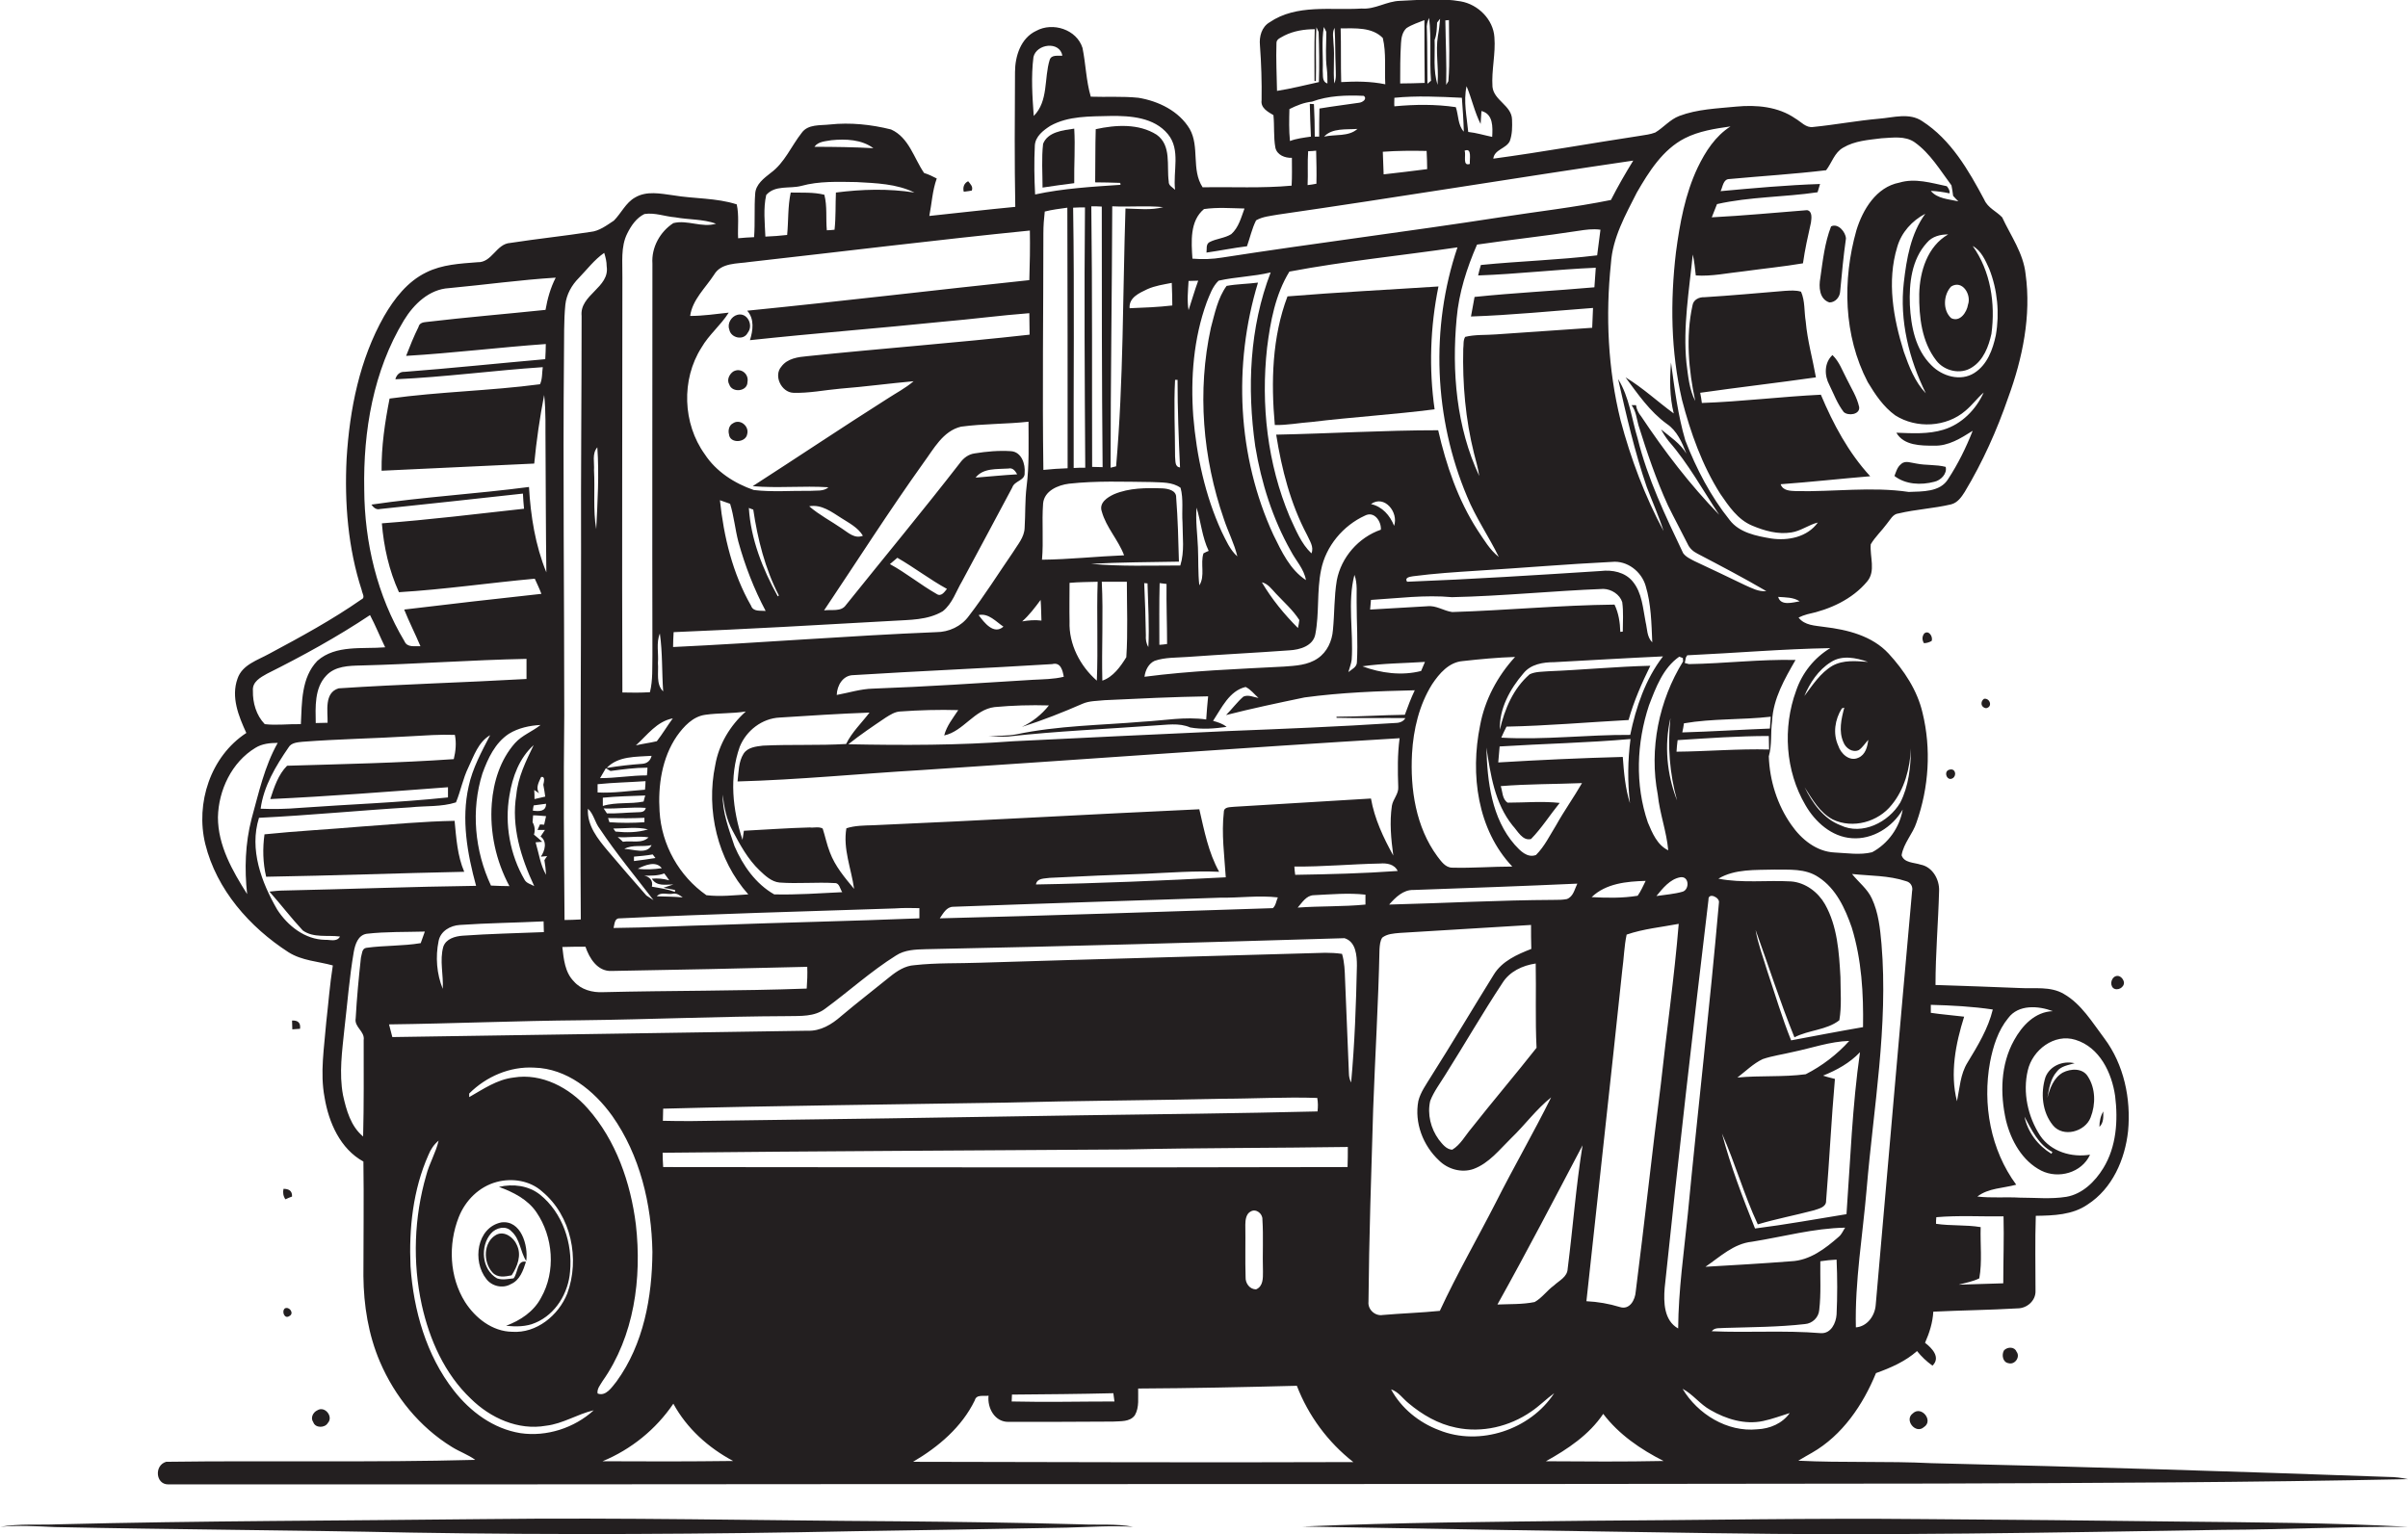 <?xml version="1.0" encoding="utf-8"?>
<!-- Generator: Adobe Illustrator 19.2.0, SVG Export Plug-In . SVG Version: 6.00 Build 0)  -->
<svg version="1.1" id="Layer_1" xmlns="http://www.w3.org/2000/svg" xmlns:xlink="http://www.w3.org/1999/xlink" x="0px" y="0px"
	 viewBox="0 0 874 557" enable-background="new 0 0 874 557" xml:space="preserve">
<g>
	<path fill="#231F20" d="M61,538.9c37.3,0,74.6,0,111.9,0c176.7-0.2,353.3,0,530-0.3c57-0.2,114.1-0.4,171.1-1.6
		c-2.4-0.5-4.7-0.8-7.1-0.8c-55.3-2-110.6-3.7-165.9-5c-16.1-0.8-32.2-0.1-48.3-0.9c1.6-1,3.3-1.9,5-2.9c11-6.3,18.5-17.4,23.2-28.9
		c5.3-1.9,10.6-4.2,14.9-8c1.6,2,3.5,3.8,5.6,5.3c3.1-3-0.2-6.4-2.7-8.3c1.6-3.6,2.8-7.4,3-11.3c10.2-0.5,20.4-0.6,30.6-1.2
		c3.4,0,6.6-2.8,6.5-6.3c0-9.1-0.2-18.2,0.1-27.3c6.5-0.1,13.3-0.3,18.8-4.1c9-5.8,13.6-16.4,14.7-26.7c1.1-11.7-1.5-24.1-8.6-33.6
		c-4.4-5.8-8.3-12.5-14.8-16.2c-4.8-2.8-10.6-1.8-15.9-2.1c-10.2-0.4-20.4-0.8-30.6-1.1c0-11.4,1-22.7,1.3-34.1
		c0.2-4.2-2.4-8.8-6.7-9.6c-2.4-0.8-6-0.6-6.9-3.4c0.7-4.4,4.1-7.8,5.4-11.9c4.5-12.7,5.4-26.7,2.2-39.8
		c-1.9-8.2-6.7-15.4-12.3-21.5c-6-6.5-15-8.7-23.4-9.7c-3.3-0.5-7.1-0.5-9.3-3.4c1-0.5,2.1-0.9,3.2-1.2c8.1-1.7,16.3-5.4,21.7-11.9
		c3.2-3.8,0.9-9,1.3-13.5c1.6-2.7,4-4.9,5.9-7.5c1.2-1.4,2.1-3.5,4.2-3.7c6.3-1.5,12.8-1.8,19.1-3.3c2.3-0.6,3.7-2.6,4.9-4.5
		c6.5-10.8,11.7-22.4,15.8-34.3c5.2-14.2,8.4-29.7,6.3-44.8c-0.8-7.6-5.4-13.9-8.5-20.6c-2.1-2.2-5.2-3.4-6.5-6.4
		c-5.7-10.7-12.1-21.8-22.5-28.5c-4.7-3.2-10.5-1.3-15.7-0.9c-8,0.7-15.9,2.2-23.9,3c-2.6,0.4-4.4-1.9-6.5-3.1
		c-6.2-4.3-14.1-5-21.4-4.3c-7,0.7-14.1,0.9-20.7,3.4c-3.4,1.3-5.7,4.2-8.7,6c-1.8,0.7-3.7,0.9-5.5,1.2c-17.8,2.7-35.5,5.9-53.3,8.3
		c0.4-3.4,4.7-3.6,6-6.4c0.9-2.5,0.9-5.2,0.8-7.8c-0.1-5.1-6.6-6.9-7.1-11.9c-0.4-6,1.2-12,0.7-18c-0.4-6.4-5.9-11.9-12.2-13
		c-7.3-1.3-14.7-0.5-22-0.2c-4.9,0.1-9.1,3.2-14,2.8c-11.1,0.7-23.6-1.7-33.4,5c-2.9,1.7-3.8,5.2-3.5,8.3c0.5,6.7,0.7,13.4,0.6,20
		c-0.4,2.8,2.3,4.2,4.3,5.4c0.4,3.9,0,7.9,0.7,11.8c0.6,2.7,3.5,3.8,6,3.7c0,3.4,0.1,6.7-0.1,10.1c-10.7,1-21.6,0.4-32.3,0.6
		c-4.2-6.4-1-14.7-4.7-21.2c-3.9-6.5-11.3-10.1-18.6-11.3c-5.8-0.6-11.6-0.2-17.3-0.4c-1.7-5.8-1.8-11.8-3-17.7
		c-2.1-6.7-10.8-9.5-16.8-6.2c-5.6,2.6-7.7,9.2-7.7,15c-0.1,16.3-0.2,32.6,0.1,48.9c-10.4,1-20.8,2.2-31.2,3.3
		c0.9-4.5,1.1-9.2,2.7-13.6c-1.5-0.8-3-1.5-4.6-2c-3.7-5.4-5.5-12.9-12-15.8c-7.2-1.8-14.8-2.6-22.2-1.8c-3.4,0.4-7.9-0.2-10.2,3
		c-3.8,4.8-6.2,10.9-11.3,14.6c-2.4,1.9-5.4,4.1-5.6,7.5c-0.4,5.2,0,10.5-0.4,15.8c-2,0.1-3.9,0.2-5.8,0.4
		c-0.2-4.1,0.4-8.3-0.5-12.3c-7.4-2.4-15.5-2-23.1-3.3c-4.5-0.6-9.6-1.7-13.8,0.8c-3.4,1.9-5,5.7-7.7,8.4c-2.6,1.7-5.3,3.8-8.5,4.1
		c-9.7,1.5-19.4,2.5-29.1,4c-5.1,0.3-6.6,7.2-11.9,7c-6.3,0.5-12.8,0.8-18.6,3.7c-6.8,3.3-11.6,9.5-15.3,15.9
		c-8.9,15.7-12.5,33.8-13.6,51.7c-0.8,16.1,0.5,32.5,5.5,47.8c0.1,1,1.4,2.7-0.1,3.3c-10.6,7.4-22,13.6-33.4,19.7
		c-4.3,2.4-9.9,4-11.6,9.1c-2.4,6.7,0.4,13.6,3.2,19.7c-13,8.5-18.5,25.5-14.9,40.3c4.1,16.6,16.1,30.2,30.2,39.3
		c4.9,3.1,10.7,3.3,16.1,4.8c-1.1,6.9-1.6,13.8-2.4,20.7c-0.7,9-2.3,18.2-0.6,27.2c1.5,9.1,5.7,18.7,14.1,23.3
		c0.2,13.8,0,27.7,0,41.6c0.1,10.6,1.8,21.3,6,31.1c5.4,12.6,14.4,23.7,26.1,30.9c2.7,1.7,5.9,2.8,8.5,4.7
		c-37.4,1-74.8,0.2-112.2,0.7C55.9,532,56.5,538.9,61,538.9z M727.1,465.9c-5.4,0.1-10.8,0.4-16.2,0.5c2.5-0.7,5.1-1.1,7.5-2.3
		c1.1-6.1,0.3-12.4,0.5-18.6c-5.4-0.9-10.8-0.4-16.2-1.2c0-0.6,0-1.8,0.1-2.4c8.1-0.7,16.3-0.2,24.4-0.3
		C727.4,449.7,727.1,457.8,727.1,465.9z M745.1,367.1c-6.5,0.2-11.2,5.3-14.1,10.6c-4.9,8.8-5.1,19.4-2.9,29.1
		c1.8,7.3,5.9,14.7,12.8,18.2c6.2,3.1,14.7,0.8,17.7-5.8c-6.7,1.1-14.2-1.1-18.1-6.9c-4.5-6.9-6.4-15.7-4.5-23.7
		c1.7-7.4,9.6-13.5,17.3-11.1c8.8,2.7,13.2,12,14.4,20.4c1.1,8.8,0.5,18.4-4.3,26.2c-3,4.9-7.6,9.4-13.4,10.4
		c-5.6,0.9-11.3,0.3-16.9,0.3c-5.1-0.3-10.3,0.2-15.4-0.4c4-3.1,9.4-3,14.1-4.3c-9.3-12.6-12.3-29.2-9.5-44.5
		c1.1-5.7,2.9-11.5,6.6-16C732.6,364.6,739.8,365.1,745.1,367.1z M744.9,418.2l-0.3,0.7c-4.9-3-8.6-7.8-9.8-13.5
		C737.4,410.2,739.8,415.5,744.9,418.2z M723.3,366.5c-1.7,7-5.5,13.2-9.2,19.3c-2.6,4.2-2.8,9.2-3.8,14
		c-2.6-10.1-0.5-20.9,2.6-30.7c-4-0.5-8.1-0.8-12.1-1.4c0-0.7,0-2.2,0-2.9C708.4,365,715.9,365.4,723.3,366.5z M216.9,505.9
		c-0.3-1.7,1-3.1,1.8-4.5c11.5-16.3,14.3-37.3,12.1-56.8c-1.9-15.2-7.2-30.6-17.5-42.2c-6.6-7.5-16.7-12.9-26.9-11.2
		c-6,0.7-11,4.2-16.1,7.1c0-0.3,0-0.9,0-1.3c6.2-6.2,14.8-9.9,23.6-9.4c11.8,0.3,21.7,8.3,28.3,17.5c10.1,14.3,14.3,32.1,14.6,49.4
		c-0.1,16.4-3.2,33.5-13,47C222.1,503.6,219.9,507.1,216.9,505.9z M205.9,469.6c-3.2,8-11.2,14.5-20,13.9c-7.2-0.1-13.4-5-17.1-10.8
		c-5.7-9.1-6.2-20.9-2.3-30.8c2.4-6.1,7.4-11.1,13.8-12.8c5.6-1.5,12.1-0.5,16.5,3.5C207.4,441.4,210.5,457.1,205.9,469.6z
		 M218.7,530.5c10.4-4.3,19.4-11.6,25.7-20.9c4.9,9,12.7,16,21.7,20.8C250.3,530.6,234.5,530.6,218.7,530.5z M409,417.3
		c26.7-0.6,53.5-0.5,80.2-0.9c0,2.4,0,4.9-0.1,7.3c-82.8,0.2-165.6,0.1-248.4,0c-0.1-1.8-0.2-3.5-0.2-5.2
		C296.6,417.9,352.8,417.7,409,417.3z M240.7,402.5c41.4-1.1,82.9-1.5,124.3-2.2c26-0.7,52-0.8,78-1.4c11.7,0,23.4-0.7,35.1-0.3
		c0.3,1.6,0.3,3.3,0.1,4.9c-28.4,0.7-56.8,1-85.2,1.4c-47.3,0.8-94.6,1.5-142,2.1c-3.5,0-6.9,0-10.4-0.1
		C240.7,405.4,240.6,403.9,240.7,402.5z M458.4,461.7c0,2.3,0.1,5.3-2.5,6.4c-2.3,0-3.9-2.2-3.8-4.4c-0.2-6.4,0-12.8-0.1-19.1
		c0-1.7,0.3-4,2-4.8c1.9-1.1,4.3,0.8,4.2,2.9C458.6,449,458.2,455.4,458.4,461.7z M404.5,508.8c-12.4,0-24.9,0.3-37.3,0
		c0-0.6,0.1-1.9,0.1-2.5c12.3-0.1,24.5-0.2,36.8-0.5C404.2,506.5,404.4,508,404.5,508.8z M331.4,530.7c9.2-5.4,17.7-12.6,22.4-22.3
		c0.6-2.3,3.2-1.4,5-1.7c-0.5,4.5,2.3,9.7,7.4,9.5c12.6,0,25.2,0,37.8-0.1c2.7-0.2,6.1,0.2,7.9-2.3c1.7-2.9,1.1-6.5,1.2-9.7
		c19.2-0.1,38.4-0.5,57.6-1c4.2,10.9,11.3,20.5,20.5,27.7C437.9,531,384.7,530.8,331.4,530.7z M495.6,328.4
		c-8.2,0.8-16.4,0.5-24.6,1.1c1.6-1.8,3.1-4.4,5.8-4.5c6.3-0.3,12.6-0.9,18.8-0.2C495.6,326,495.6,327.2,495.6,328.4z M447.9,292.9
		c-1.3,0.2-3.7-0.1-3.7,1.9c-0.9,7.9,0.2,15.8,0.7,23.7c-23,1.2-45.9,2.2-68.9,2.6c0.4-2.4,3.2-2.1,5-2.4c11.7-0.6,23.3-1.1,35-1.5
		c8.8-0.4,17.7-1.1,26.5-0.7c-3.9-7-5.4-14.9-7.2-22.7c-39.5,1.8-78.9,4.1-118.4,5.8c-3.3,0.1-6.6,0.1-9.7,1.1
		c-1.3,7.5,1.8,14.7,2.8,22c-3.4-4.1-6.9-8.2-8.8-13.3c-1.1-2.8-1.7-5.8-2.6-8.6c-1.4-0.8-3.2-0.2-4.7-0.4c-8,0.2-15.9,0.8-23.9,1.2
		c-0.1,0.8-0.4,2.5-0.5,3.3c-3.6-10.8-4.9-22.9-1-33.8c2.4-5.9,8.1-10.3,14.5-10.6c10.9-0.7,21.7-1.4,32.6-1.8
		c-2.9,3.8-6.4,7.1-8.5,11.4c-10,0.6-20.1,0.1-30.2,0.6c-2.5,0.3-5.5,0.6-7,2.9c-1.9,3-1.8,6.7-2.2,10.1c22.1-0.6,44.2-2.8,66.3-4.1
		c58-3.8,116-8.1,174-11.6c-0.8,5.9-0.7,11.8-0.5,17.7c0.2,2.5-1.9,4.4-2.3,6.8c-0.9,6-0.3,12.1,0.5,18.1
		c-3.6-6.5-6.8-13.3-8.1-20.7C481.1,290.9,464.5,291.9,447.9,292.9z M463.8,325.8c-0.6,1.3-0.7,2.9-1.8,3.9
		c-40.3,1.3-80.6,2.7-120.9,3.7c1.2-1.7,2.4-4.2,4.9-4.2c32.3-1.2,64.6-2.2,97-3.3C449.9,326,456.9,325,463.8,325.8z M238.8,240.7
		c0.3-3.5-0.7-7.3,0.7-10.7c1,7,0.7,14,1.2,21C238,248.4,239.1,244.1,238.8,240.7z M244.2,260.8c-2,2.7-3.7,5.6-5.8,8.3
		c-2.5,0.6-5.1,0.9-7.6,1.5C235,266.8,238.4,261.9,244.2,260.8z M277.9,221.8c-1.9-0.2-4.5,0.4-5.3-1.9c-6.7-11.7-9.9-25-11.3-38.3
		c0.9,0.3,2.8,1,3.7,1.3c1.4,4.5,1.8,9.2,3,13.8C270.4,205.4,273.7,213.9,277.9,221.8z M271.8,184.4c0.4,0.2,1.2,0.5,1.6,0.6
		c1.6,10.8,4.3,21.5,9.3,31.2l-0.4,0.3C276.8,206.6,272.5,195.7,271.8,184.4z M323.9,225.4c6.2-0.4,12.8-0.2,18.3-3.5
		c3.5-2.8,4.8-7.2,7-10.9c6.1-11.3,12.1-22.6,18.2-34c0.8-2.5,4.7-2.5,4.5-5.3c0.3-3.2-1.1-7.6-4.9-7.9c-4.4-0.3-8.9,0.1-13.2,0.8
		c-2.3,0.3-4.1,1.7-5.4,3.5c-13.5,17.4-27.6,34.4-41.4,51.6c-1.7,2.5-5.3,1.5-7.9,1.9c12-17.9,23.6-36.1,36.1-53.6
		c3.7-5,7-11.5,13.6-13.1c8.1-1.1,16.4-0.9,24.5-1.8c0,7.9,0.3,15.8-0.7,23.6c-0.6,5-0.4,10-0.7,14.9c-0.1,3.5-2.6,6.2-4.3,9
		c-5.3,7.7-10.3,15.7-16,23.1c-2.7,3.7-7.2,5.8-11.8,5.8c-31.9,1.3-63.7,3.9-95.5,5.4c0-1.8,0.1-3.6,0.2-5.4
		C271.1,228.4,297.5,226.9,323.9,225.4z M323,204.8c0.9-0.8,1.8-1.5,2.7-2.3c6.1,3.5,11.8,7.9,18,11.3c-0.9,1.1-2.1,3-3.8,1.8
		C334.1,212.3,328.9,208,323,204.8z M354.1,173.4c2.8-3.6,7.8-3,11.9-3.3c1.6-0.4,2.5,0.9,3.2,2.1
		C364.1,172.5,359.1,173,354.1,173.4z M293.7,183.8c4.5-0.8,8.2,2.1,11.7,4.3c2.8,1.8,6,3.4,7.8,6.4c-3,1.2-5.3-1.1-7.6-2.6
		C301.7,189.2,297.4,187,293.7,183.8z M398.1,247.1c-6.1-5.3-10.2-13.3-9.9-21.4c-0.1-4.7,0-9.4,0-14.1c3.4-0.3,6.8-0.3,10.2-0.4
		C398,223.2,398.6,235.2,398.1,247.1z M392.9,255.5c2.5-1.1,5.3-1,8-1.3c12.5-0.6,25.1-1.2,37.6-1.4c-0.3,2.8-0.5,5.6-0.7,8.4
		c-7.7-1.1-15.3,0.4-22.9,0.8c-15.3,1.3-30.9,1.4-46,4.6c-3.3,0.6-6.7,0.5-10,0.6c2.3,0.2,4.7,0.3,7,0.2c17.7-2,35.4-2.7,53.1-4
		c4.3-0.2,8.9-1.1,13,0.7c4.4,0.8,8.9,0.4,13.2-0.2c-1.4-1.2-3.2-1.7-4.9-2.2c3.1-4.7,5.9-10.9,11.8-12.3c1.9,0.9,3.2,2.7,4.7,4
		c-1.8-0.3-3.7-1.3-5.5-0.5c-2.3,2-4.1,4.5-6.3,6.7c9.4-2.4,18.9-4.4,28.5-6.4c13.3-1.8,26.7-2.3,40-2.6c-1.4,2.9-2.5,5.9-3.6,8.9
		c-8.3,0.1-16.5,0.7-24.8,0.7l0,0.4c8.3,0.2,16.7,0,25,0.1c-0.9,1.5-2.5,1.8-4.1,1.8c-20,1.3-40.1,2.1-60.1,2.9
		c-26,1.2-52.1,2.4-78.1,3.7c-19.9,1.5-39.9,1.5-59.9,1.1c4.4-3.5,9-6.6,13.6-9.7c1.6-1,3.3-2.1,5.2-2.2c7-0.5,14.1-0.7,21.1-0.5
		c-1.9,2.9-4.2,5.7-5.1,9.2c7-1.5,10.9-9.4,18.3-10.3c6.5-0.6,13.2-0.8,19.7-0.6c-2.6,3.3-6,6-9.8,7.8
		C378.5,261.5,385.8,258.6,392.9,255.5z M399.9,211.2c3,0,6.1,0,9.1,0c0,9.1,0.4,18.3-0.2,27.4c-2.1,3.4-4.8,7.2-8.7,8.5
		C399.8,235.2,400.5,223.2,399.9,211.2z M491.6,208.7c1.2,3.2,0.7,6.7,0.8,10c0,7.2,0.5,14.5,0.1,21.7c0,1.8-1.9,2.6-3.1,3.6
		c0.4-1.5,1-2.9,1.2-4.5C491.3,229.3,489,218.7,491.6,208.7z M474.4,194.2c0.9,2.1,2.6,4.3,1.6,6.7c-3.8-3.6-5.7-8.6-7.9-13.3
		c-8.1-19.3-10.5-40.7-8.2-61.4c1.2-9.5,3-19.3,8.1-27.6c20.1-3.8,40.6-5.8,61-8.8c-9.9,29.2-8.5,62.1,3.5,90.5
		c3.1,7.6,7.9,14.5,11.5,21.9c-3.3-2.6-5.4-6.3-7.7-9.7c-7.1-11-11.4-23.6-14.3-36.3c-19.6,0-39.2,1.2-58.8,1.6
		C465.2,170.4,468.4,182.9,474.4,194.2z M462.2,194.2c-13.1-28.4-14.7-61.7-5.6-91.6c-3.8,0.5-7.7,0.5-11.4,1.2
		c-3.2,4.4-4.3,10-5.7,15.2c-5,22.9-3,47.2,4.7,69.4c1.5,4.6,3.8,8.9,4.9,13.6c-2.7-2.4-4.1-5.8-5.7-9c-6-13.1-9.1-27.5-10.3-41.9
		c-1-13.9,0.1-28.2,4.9-41.4c1.1-2.7,2.1-5.7,4.3-7.8c6.2-1.4,12.7-1.5,18.9-3c-7.7,20-8.6,42-5.6,63.1c2.2,13.3,6.3,26.3,12.9,38
		c1.8,3.5,4.8,6.5,5.5,10.6C468.2,206.8,465.2,200.3,462.2,194.2z M471.6,225.1c-0.1,1-0.3,1.9-0.5,2.9c-5-5-9.5-10.5-13.1-16.6
		c2.2,0.5,3.6,2.5,5.1,4.1C466,218.6,469.3,221.5,471.6,225.1z M435.3,212.5c-0.5-4.6-0.3-9.2-0.5-13.8c-0.2-4.8-0.9-9.6-0.5-14.4
		c1.6,5.2,2,10.7,4.4,15.7c-0.5,0.2-1.4,0.6-1.9,0.9C435.6,204.7,437.5,209.1,435.3,212.5z M650.1,377.7c-3.3-8.2-5.8-16.7-8.6-25
		c-1.5-5-3.4-9.9-4.3-15.1c4.7,13,8.9,26.2,14.1,39c5.2-2.7,11.7-2.6,16.3-6.2c0.9-5.2,0.4-10.5,0.4-15.7c-0.5-9-1.1-18.4-5.6-26.4
		c-2.5-4.4-7.1-7.9-12.3-8.3c-8.8-0.5-17.7,0.7-26.4-1c6-3.6,13.5-3.1,20.3-3.3c5.4,0.1,11.3-0.5,16.1,2.8c6.3,4.1,9.6,11.3,12,18.2
		c3.6,11.7,4.3,24,4.1,36.2C667.4,374.4,658.7,376.1,650.1,377.7z M671.2,377.9c-4.4,4.9-9.9,9.1-15.8,12.1
		c-8.2,1.1-16.6,0.4-24.8,1.2c3-2.3,5.8-5.1,9.2-6.7c3.5-1.2,7.3-1.7,11-2.6C657.6,380.5,664.2,378.1,671.2,377.9z M608.5,272.9
		c0.1-1.4,0.2-2.8,0.4-4.2c11-0.7,22-1.5,33.1-1.5c0,1.6,0.1,3.3,0.1,4.9C630.9,271.8,619.7,272.8,608.5,272.9z M557.7,380.4
		c-7.8,9.9-15.9,19.4-23.7,29.3c-2.2,2.6-3.9,5.9-6.9,7.7c-2.2-0.1-3.7-2.2-4.9-3.7c-2.9-4-4.2-9.2-3.1-14c1.3-3.4,3.6-6.4,5.5-9.5
		c7-11.1,13.5-22.4,20.7-33.3c2.6-4.2,7.3-6.4,12.1-7.1C557.6,360,557.2,370.2,557.7,380.4z M504.2,328.4c2.3-2.6,5.1-5.4,8.8-5.3
		c19.8-0.7,39.7-1.4,59.5-2.3c-1,2-1.4,4.7-3.8,5.6c-1.5,0.3-3.1,0.3-4.7,0.3C544,326.8,524.1,327.9,504.2,328.4z M547.2,291.4
		c-2-1.3-1.8-4-2.5-6c9.8-0.8,19.7-0.7,29.5-1.1c-3,5.2-6.5,10.1-9.4,15.3c-2.3,3.7-4.2,7.7-7.3,10.8c-3.2,1.2-5.8-1.6-7.7-3.7
		c-8.4-9.6-10-23-10.3-35.3c1.5,9.8,3,20.2,9.5,28.3c1.8,1.9,3.6,5.7,6.7,4.9c3.9-4,6.9-8.8,10.4-13.1
		C559.8,290.8,553.5,291.4,547.2,291.4z M548.9,314.6c-7.3,0-14.5,0.6-21.8,0.4c-2.5,0-4-2.3-5.4-4.1c-7.8-10.6-9.9-24.4-9.2-37.3
		c0.5-8.8,2.6-17.7,7.3-25.2c2.6-3.9,6.1-8,11.1-8.4c6.3-0.7,12.6-1.3,19-1.5c-6.4,7-11,15.6-12.7,24.9
		C533.6,281.1,536.2,301.2,548.9,314.6z M574.4,415.8c-2.4,14.9-3.5,29.9-5.4,44.8c-0.1,3-3.1,4.3-5,6.1c-2.5,1.8-4.3,4.5-7,6
		c-4.4,0.9-9,0.7-13.5,0.9C554.1,454.6,564.2,435.2,574.4,415.8z M543.8,276.8c0.2-1.9,0.3-3.9,0.5-5.8c15.8-1,31.7-1.3,47.5-2.7
		c-1,7.7-1.1,15.6-0.2,23.3c-1.7-5.4-2.2-11.2-2.6-16.8C573.8,275.2,558.8,275.9,543.8,276.8z M597.3,319.8
		c-0.9,1.8-1.7,3.7-2.9,5.4c-5.5,0.9-11.1,0.8-16.7,0.5C582.9,320.7,590.4,320,597.3,319.8z M588.8,352.3c0.6-4.3,0.7-8.8,1.6-13
		c6.1-2.1,12.6-2.7,18.9-3.9c-1.6,19.5-4.4,38.9-6.5,58.3c-3.2,25-5.9,50.1-9.1,75.2c-0.2,3-2.2,6.8-5.8,5.6
		c-3.9-1.2-8-1.9-12.1-2.1C580.1,432.3,584.6,392.3,588.8,352.3z M601.2,325.3c2.3-2.8,4.9-6.1,8.6-6.8c3.3-0.6,3.5,4.3,1,5.2
		C607.7,324.6,604.5,324.8,601.2,325.3z M608.7,290.6c-3.7-9.4-4.7-20-2.4-29.9C605.2,270.7,606,280.8,608.7,290.6z M610.6,265.9
		c0.2-0.8,0.5-2.5,0.6-3.3c10.4-1.8,21-1.2,31.5-2.4c-0.1,1.4-0.2,2.9-0.3,4.3C631.8,264.9,621.2,265.6,610.6,265.9z M601.7,288.5
		c0.7,6.8,3.2,13.4,3.8,20.2c-4-1.9-5.8-6.3-7.4-10.1c-4.7-13.7-4.1-28.9,0.4-42.5c2.5-6.5,5.1-13.6,11-17.7c0.3,0.1,1,0.4,1.3,0.5
		c0,0.3,0.1,0.9,0.1,1.2C602.1,254.3,598.5,271.9,601.7,288.5z M591.7,266.8c-15.6-0.1-31.2,1.9-46.8,1c0.6-1.3,1.2-2.7,1.9-4
		c14.8-0.3,29.5-1.6,44.3-2.4c1.9-6.8,4.8-13.4,7.9-19.7c-12.3,0.3-24.6,1.5-37,2c-2.3,0.2-4.7,0.1-6.8,1.1
		c-5.9,5.1-9.1,12.6-10.8,20.1c-0.3-7.6,3.7-14.8,8.5-20.4c2.7-3.4,7.2-4.1,11.2-4.1c13.2-0.7,26.3-1.5,39.5-2.1
		C597.2,246.6,593.8,256.7,591.7,266.8z M597.3,225.9c-1-5.1-1.3-10.7-4.7-14.8c-2.8-3.4-7.4-4.3-11.6-3.8
		c-23.4,1.5-46.9,3-70.3,3.9c-1-1.6,1.1-1.8,2.2-2c7.7-1,15.4-1.5,23.2-2c16.3-1,32.6-2.4,48.9-3.2c5.6-0.6,10.8,3.5,12.3,8.7
		c2,6.6,2.1,13.6,2.4,20.5C597.7,231.2,597.9,228.3,597.3,225.9z M579.7,92.7c-14,1.7-28.2,2.1-42.2,3.5c-0.4,1.2-0.7,2.5-1,3.8
		c14.3-0.5,28.5-2.2,42.7-2.8c-0.2,2.4-0.3,4.7-0.5,7.1c-14.5,1.3-29.1,2-43.5,3.5c-0.4,2.4-0.9,4.8-1.3,7.1
		c14.8-0.5,29.5-2,44.3-3.1c-0.1,2.4-0.2,4.8-0.3,7.2c-11.6,0.8-23.3,1.6-34.9,2.4c-3.7,0.3-7.6,0-11.2,0.9
		c-0.8,1.3-0.5,2.9-0.7,4.3c-0.3,12.8,0.8,25.6,3.9,38c0.7,2.7,1.5,5.4,1.9,8.2c-8.3-17.7-10-37.9-8.2-57.2
		c0.8-9.3,3.7-18.3,7.4-26.8c12.3-1.8,24.6-3.1,36.8-5c2.6-0.4,5.3-0.8,8-0.4C580.5,86.6,580.1,89.7,579.7,92.7z M506,190.9
		c-1.5-3.8-4.3-7-8.4-7.9C502.5,179.5,507.7,186,506,190.9z M527,216.8c18.4-0.4,36.7-2.3,55-3c2.9,0.1,5.9,2,6.8,4.8
		c0.5,3.6,0.2,7.2,0.2,10.7l-0.9,0.1c-0.1-3.4-0.6-6.8-2.1-9.9c-19.7,0.2-39.3,2.1-58.9,2.7c-3.1-0.4-5.8-2.5-9.1-2.1
		c-6.9,0.4-13.8,0.8-20.7,1.2c0.1-0.9,0.2-2.6,0.3-3.5C507.4,217.2,517.2,215.9,527,216.8z M517.2,240.3c-0.5,1.1-0.9,2.2-1.4,3.3
		c-7,1.8-14.6,0.8-21.3-1.7C502,240.8,509.6,240.8,517.2,240.3z M374.9,246.8c-19.3,1.2-38.6,2.5-58,3.2c-4.5,0.1-8.8,1.5-13.2,2.3
		c0.1-3.5,2.3-7.2,6.1-7.2c24-1.5,48-2.5,72.1-4c3.1-0.8,3.8,2.3,4.2,4.6C382.4,246.6,378.7,246.6,374.9,246.8z M355.2,223.3
		c3.6-0.8,6.3,2.4,9,4.2C360.7,230.6,357.2,226,355.2,223.3z M371,225.6c2.6-2.3,4.7-5.1,6.7-7.8c0.2,2.5,0.2,5,0.3,7.5
		C375.6,225,373.3,225.2,371,225.6z M245.7,267.2c2.5-3.5,5.8-7.1,10.3-7.7c4.9-0.7,9.8-0.4,14.7-1.2c-5.7,5.1-9.8,11.9-11.1,19.5
		c-3.4,16.3,0.8,34.4,12,46.9c-5,0.3-10.1,0.9-15.2,0.3c-9.9-6.9-16.3-18.3-17-30.4C238.8,285.3,240.2,275.2,245.7,267.2z
		 M265.9,301.6c2.7,5.1,5.5,10.3,9.8,14.4c2,1.9,4.3,4.1,7.2,4.4c6.7,0.5,13.4-0.2,20.1,0.2c1.7-0.1,1.9,2.2,2.7,3.3
		c-8.2,0.4-16.5,1-24.7,0.8c-6.7-3.8-11.4-10.5-14.4-17.5c-2-6-4.4-12.2-4.3-18.7C262.8,293,263.7,297.6,265.9,301.6z M233.8,317.9
		c2.5,0,4.9,0.1,7.3-0.8c0.6,0.8,1.2,1.6,1.8,2.5c-2.1-0.6-4.2-0.8-6.3-0.6c1.7,2.9,5,2.1,7.8,2.1c-0.9,0.3-2.7,0.9-3.6,1.2
		c1.4,0.3,2.8,0.5,4.2,0.8l0,0.7c-2.7-1-5.5-1.4-8.4-1.9C237.1,319.8,235.9,318.3,233.8,317.9z M231.5,315.4c2.5-1.3,6.6-3,8.7-0.2
		C237.3,315.6,234.3,315.8,231.5,315.4z M244,324.5c1.5-0.4,2.7,0.5,3.8,1.3c-3.1-0.3-6.3-0.3-9.4-0.4
		C239.8,323.7,242.2,324.8,244,324.5z M237.9,311.5c-2.6,0.4-5.2,0.8-7.8,1.1c0-0.4,0-1.2,0-1.6c2.3-0.2,4.6-0.4,6.8-0.8
		C237.1,310.5,237.7,311.2,237.9,311.5z M226.6,308.2c2.9-1.7,6.7-0.6,9.9-1.4C234.8,310.4,229.7,308.2,226.6,308.2z M226.1,305.6
		c-0.6-0.6-1.3-1.2-1.9-1.7c3.7,0.3,7.5-0.5,11.2,0.1C233,306.4,229.1,305.1,226.1,305.6z M223.4,301.9l-0.8-1.1
		c4.2,0,8.5-0.7,12.6,0.3C231.4,302.3,227.3,302.3,223.4,301.9z M234.4,293.3c-0.4,1.8-2.1,1.5-3.4,1.6c-3.6,0.1-7.1,0.5-10.7,0.4
		c-0.3-0.4-0.9-1.3-1.2-1.8C224.2,293.7,229.3,292.9,234.4,293.3z M218.8,292.6c0-0.7,0-2.2,0-3c5.1-0.5,10.3-0.6,15.4-0.8
		c-0.2,0.6-0.5,1.7-0.6,2.2C228.7,292,223.6,291.1,218.8,292.6z M233.9,296.9c0,0.4,0,1.2,0,1.6c-4.2,0.3-8.5,0.3-12.7,0
		c-0.1-0.4-0.4-1.1-0.5-1.5C225.1,297.1,229.5,297.1,233.9,296.9z M234.8,281.5c-5.7,0-11.3,1-17,1c0.7-1.2,1.4-2.4,2.1-3.6
		c0.5,0.3,1.1,0.7,1.7,1c4.5-0.6,8.9-1.2,13.4-1.2C235,279.5,234.9,280.9,234.8,281.5z M234.3,283.6c0,0.8-0.1,2.3-0.2,3.1
		c-5.7,0.4-11.4,1.3-17.2,1c0-0.8,0-2.3,0-3C222.7,284.1,228.5,284,234.3,283.6z M216.4,192.1c-1.2-7-0.4-14.3-0.8-21.4
		c0.2-2.8-0.8-6,1.2-8.3C217.5,172.2,216.9,182.2,216.4,192.1z M217.7,300.9c6,9,12.9,17.3,19.5,25.9c-0.9-0.6-1.7-1.1-2.6-1.7
		c-4.7-5.3-9.3-10.7-13.9-16.1c-3.7-4.4-7.7-9.3-7.3-15.4C215.5,295.5,215.9,298.6,217.7,300.9z M225,333.4
		c33.2-1.6,66.5-2.5,99.8-3.6c3-0.2,5.9-0.2,8.9-0.1c0,1.2,0,2.5,0,3.7c-24.6,1-49.2,1.5-73.8,2.4c-12.4,0.3-24.8,1-37.2,1.1
		C223.1,335.4,223,333.3,225,333.4z M500.9,313.5c2.4-0.2,5.2,0.2,6.4,2.7c-12.4,0.9-24.8,1.2-37.2,1.4c-0.1-0.8-0.3-2.3-0.3-3
		C480.1,314.7,490.5,313.7,500.9,313.5z M496.7,472.6c0.2-23.3,1-46.6,1.7-69.9c0.7-19.4,1.9-38.7,2.3-58.1c0.1-1.4,0.2-3,1-4.2
		c1.8-1.4,4.2-1.5,6.3-1.7c15.9-1,31.8-1.9,47.7-2.9c0,2.9,0,5.8,0.1,8.7c-5.1,2-10.6,4.4-13.6,9.3c-7.7,12.4-15.1,24.9-22.9,37.2
		c-1.7,2.8-3.7,5.5-4.5,8.7c-1.5,7.9,1.7,16.2,7.5,21.6c3.2,3.2,8.2,4.6,12.5,3.1c5.7-2.1,9.5-7.1,13.7-11.2
		c5-4.8,9.1-10.5,14.5-14.8c-6.4,12.9-13.6,25.3-20.1,38.2c-6.7,13.1-14.1,25.9-20.3,39.3c-6.9,0.7-13.8,0.9-20.7,1.5
		C499.1,477.9,496.4,475.4,496.7,472.6z M522.3,519.2c-7.2-2.7-13.7-7.9-17.4-14.8c2.7,0.9,4.2,3.3,6.3,5c5,4.2,10.8,7.6,17.3,8.9
		c9.4,2,19.4-0.4,27.2-5.8c3-2,5.5-4.6,8.4-6.7C555.5,519,537.1,525.2,522.3,519.2z M561.1,530.5c7.9-4.4,15.7-9.6,20.8-17.2
		c5.7,7.5,13.6,12.9,21.9,17.1C589.6,530.7,575.4,530.6,561.1,530.5z M604.2,467.6c4.9-47,10.3-94,15.9-140.9
		c-0.2-2.9,4.2-0.9,3.8,1c-3.3,37.7-7.7,75.4-11.3,113.1c-1.4,13.8-3.4,27.6-3.5,41.5C603.9,479.4,603.8,472.7,604.2,467.6z
		 M637.8,518.9c-10.9,1.1-21.6-5.5-27.1-14.7c3.8,2,6.3,5.6,10.1,7.7c5.7,3.3,12.5,5.4,19.1,4c3.3-0.7,6.5-1.9,9.7-2.9
		C646.9,516.8,642.4,518.7,637.8,518.9z M666.6,477.2c-0.2,3.1-2,7-5.7,6.8c-13.2-1.1-26.4-0.1-39.6-0.7c1.1-1.5,3.1-1,4.7-1.2
		c9.7-0.3,19.5-0.3,29.1-1.4c2.7-0.2,5-2.4,5.2-5.1c0.7-5.9,0.3-11.8,0.4-17.7c1.9-0.3,3.9-0.5,5.9-0.6
		C666.9,463.9,666.9,470.6,666.6,477.2z M667.4,449c-4.9,4.3-10.5,8.6-17.3,8.9c-10.3,0.8-20.7,1.4-31.1,2
		c5.3-3.6,10.2-8.4,16.9-9.1c11.3-1.8,22.4-4.9,33.8-5.1C669,446.7,668.5,448.1,667.4,449z M637,446c-4.5-11.3-8.9-22.7-12-34.5
		c4.8,10.8,8,22.3,13,33c6.7-2,13.6-3.3,20.4-5.1c1.7-0.6,4.5-1.1,4.4-3.5c1.2-14.7,1.9-29.5,3.2-44.2c-1.5-0.4-2.9-0.7-4.3-1.2
		c5-2,9.7-4.6,13.4-8.5c-2.8,19.5-3.5,39.2-4.9,58.8C659.1,442.6,648.1,444.6,637,446z M691.8,319.9c1.7,0.4,2.6,2,2.2,3.7
		c-4.5,50-8.8,100.1-13.2,150.2c-0.3,3.9-3.1,7.8-7.2,8.1c-0.4-16.8,2.5-33.5,3.9-50.1c2.5-29.7,7.9-59.3,5.4-89.1
		c-0.5-5.6-1.1-11.4-3.5-16.5c-1.6-3.5-4.8-5.9-7.2-8.9C678.8,318,685.5,317.8,691.8,319.9z M686.6,292.2c4.7-5.7,6.6-13.2,7-20.5
		c-0.1,6.7-0.8,13.7-3.9,19.7c-4.2,7.1-13.8,12-21.7,8.2c-6.2-2.4-10.2-8.1-13-13.8c2.8,4.4,5.5,9.2,10.2,11.7
		C672.5,301,681.7,298.4,686.6,292.2z M674.5,275.1c-3.2,1.5-6.4-1.5-7.3-4.4c-2-4.4-1.2-9.5,1.3-13.5c0.2-0.1,0.7-0.2,0.9-0.3
		c-1.1,4.1-2.1,8.6-0.3,12.6c0.8,2.1,3.3,3.9,5.6,2.8c1.4-1,2.3-2.5,3.4-3.7C677.8,271.1,677.1,274,674.5,275.1z M678,240.3
		c-4.3-0.3-8.9-0.8-12.9,1.4c-4.4,2.6-7.2,7-10.2,11c2-4.8,5.1-9.5,9.6-12.3C668.6,237.7,673.7,238.8,678,240.3z M664.3,235.3
		c-5.8,3.5-10.2,9-12.4,15.5c-4.9,13.4-3.9,29.1,3.4,41.5c3.5,6.1,9.5,11.5,16.8,12c7.5,0.6,14.8-4,18.5-10.4
		c-1.1,6.5-5.3,12.4-11.1,15.5c-4.4,1.1-9.1,0.3-13.6,0.1c-6.6-0.3-12.1-4.8-15.7-10c-5.1-7.2-7.9-16.1-8.2-24.9
		c1.2-4.2,0.6-8.6,1.2-12.9c0.4-8.1,4.6-15.3,8.5-22.1c-12.9-0.3-25.8,1.3-38.7,1.5l-1.5-0.4c0.1-0.5,0.3-1.5,0.4-2l0.5-0.8
		C629.7,237.1,647,235.6,664.3,235.3z M645.4,216.7c2.7,0.2,5.5,0.1,7.8,1.6C650.8,218.7,646.3,220.1,645.4,216.7z M716,89.3
		c3.1,1.7,4.6,5.2,6,8.3c3,7.6,3.8,16.1,2.4,24.1c-1.1,5.2-3.1,10.7-7.8,13.7c-5,3.2-11.7,1.2-15.6-2.8c-5.8-5.7-7.4-14.1-7.8-21.9
		c-0.3-7.8,0.6-16.5,6.2-22.6c1.9-2.3,4.9-3,7.7-3c-7.5,4.3-10.3,13.4-10.5,21.6c-0.1,8.4,0.9,17.4,6.2,24.2
		c2.9,3.8,8.8,5.2,12.9,2.5c4.2-2.6,6.1-7.6,7.1-12.2C724.3,110.2,722.5,98.4,716,89.3z M699,142.8c-4-4.2-6.1-9.7-8-15.1
		c-3.8-12.2-6.2-25.5-2.4-38c1.5-5.3,5.4-9.6,10.2-12.1c-5.3,7.3-6.8,16.3-7.8,25C689.4,116.4,692.9,130.4,699,142.8z M714.3,110.6
		c-0.4,2.7-2.9,6.5-6.1,4.9c-3.2-2.9-2.8-8.6,0-11.5C712.3,101.5,715.6,107,714.3,110.6z M662.8,61.8c2.1-2.7,3-6.4,6.2-8.2
		c4.2-2.5,9.2-2.8,13.9-3.4c4-0.2,8.6-1,12.1,1.5c5.6,4,9.2,10.1,13.3,15.6c0.3,1.3,0.4,2.5,0.6,3.8c0.6,0.7,1.2,1.3,1.9,2
		c-3.4-0.8-7.6-0.9-10-3.8c2.3,0.1,4.5,0.4,6.8,0.9c0.2-1-0.4-1.9-1-2.6c-5.7-1.2-11.5-3-17.2-1.3c-8.4,1.6-13.3,9.8-15.6,17.3
		c-5.1,18-4.7,38.2,4.1,55.1c2.7,4.5,5.7,9,10,12.1c7.7,4.9,18.6,4.3,25.5-1.7c2.4-2,4.2-4.5,6.6-6.6c-2.8,6.2-8,11.5-14.6,13.5
		c-5.5,1.7-11.4,1.3-17.1,1.1c2.7,4.7,8.9,4.7,13.6,4.7c5.3,0.2,9.8-2.7,14.1-5.4c-2.4,6.1-5.3,12-8.9,17.5
		c-2.9,4.8-9.4,4.5-14.3,4.7c-13.5-2-27.3,0-40.9-0.3c-2.1-0.1-4.8-0.1-5.6-2.5c10.9-0.8,21.7-2,32.5-2.9
		c-7.9-8.6-13.4-18.9-17.9-29.6c-14.4,0.7-28.8,2.5-43.2,3c-0.1-0.9-0.4-2.8-0.6-3.7c14-2,28-3.6,42-5.6c-1.2-6.8-3.1-13.4-3.7-20.3
		c-0.6-3.6-0.2-7.4-1.7-10.8c-1.9-0.6-3.9-0.4-5.9-0.3c-9.7,0.8-19.4,1.7-29.1,2.3c-2-0.1-4.1,0.9-4.4,3c-2.5,11.4-1.4,23.4,1,34.7
		c-2.2-4.3-2.6-9.2-3.2-13.9c-1.3-13.1,1-26.3,2.3-39.3c0.6,2.5,0.8,5,1.1,7.6c5.8,0.4,11.6-0.9,17.4-1.5c7.2-1,14.4-1.7,21.5-2.9
		c0.7-5,1.8-9.9,2.9-14.8c0.2-1.5,0.6-4.1-1.4-4.5c-11.5,0.9-23,2-34.6,2.6c0.6-1.6,1.3-3.2,1.9-4.8c11.9-2.7,24.4-2.5,36.5-4.3
		c0.3-1,0.6-2,0.9-3c-12.1,0.4-24.1,1.5-36.1,2.6c0.8-1.5,0.9-4.4,3.2-4.4C639.5,63.9,651.2,63.2,662.8,61.8z M611.5,50.2
		c5.1-2.6,10.9-3.5,16.6-4.3c-5.5,3.5-9.1,9.1-11.9,14.9c-4.6,9.7-6.5,20.3-7.9,30.8c-2.1,17.8-1.9,36,2.2,53.6
		c3.1,11.9,7.3,23.7,13.9,34.1c3.1,4.5,6.3,9.3,11.5,11.5c4.5,1.9,9.4,3.3,14.3,2.5c3.4-0.5,6.3-2.8,9.6-3.6
		c-3.8,5.3-10.8,6.7-16.9,5.8c-5.4-0.9-11.6-2.1-15.1-6.7c-6.9-8.6-12.1-18.6-16.1-28.9c-2.7-9.2-3.9-18.8-5.2-28.3
		c-0.5,6.2-0.5,12.5,1,18.5c-5.9-4.3-11.2-9.3-17.5-13.1c4.5,6.1,8.8,12.4,15,16.9c3.7,2.5,5.5,6.7,7.1,10.8
		c-2.2-3.7-5.9-6.1-9.2-8.8c0.8,1.5,1.7,2.9,2.8,4.3c7.1,8.1,12.3,17.7,18.3,26.7c-10.6-10.9-19.9-23.1-28.3-35.7
		c-1-1.2-1.7-2.6-1.9-4.1l-1.6,0c1.6,2.1,1.8,4.8,2.5,7.3c3.1,9.9,6.4,19.7,10.7,29.1c2.3,4.7,4.8,9.3,7.1,13.9
		c0.7,1.6,2,2.8,3.6,3.6c8.4,4.4,16.8,8.8,25,13.6c-2.8,0.3-5.3-1.1-7.8-2.2c-6.1-2.9-12.2-5.9-18.3-8.7c-1.5-0.8-3.1-1.5-4.1-2.9
		c-6.4-13.5-12.9-27-16.5-41.6c-2.2-7.2-3-15-7.1-21.6c3,13.2,6,26.4,10.4,39.2c2,5.3,4.4,10.6,6.1,16
		c-6.8-12.7-11.9-26.3-15.6-40.2c-4.6-18.6-5.5-38-3.5-57c0.6-9.3,5.3-17.6,9.4-25.7C598.5,62.3,603.5,54.3,611.5,50.2z M532.3,31.3
		c1.9,4.5,2.9,9.4,5.1,13.7c0.1-1.6,0.2-3.2,0.3-4.7c4.3,1.1,4.1,5.8,3.9,9.4c-2.9-0.6-5.8-1.5-8.7-1.8
		C532.4,42.4,531.1,36.8,532.3,31.3z M533.5,59.5c-2.8,1-1.3-3.2-1.9-4.8C534.4,53.5,533.3,58,533.5,59.5z M525.9,7.3
		c0,7.4,0.4,14.8-0.2,22.2c-0.2,0.3-0.6,1-0.8,1.3c0.2-7.8-0.2-15.6-0.3-23.4L525.9,7.3z M520.7,14.5c0.8-2,0.8-4.2,0.9-6.3
		c0.3-0.4,0.8-1,1.1-1.4c-0.2,2.1-0.4,4.2-0.8,6.3c-0.9,5.5,0.3,11.2-0.1,16.8l0,0.9C520.1,25.6,520.9,19.9,520.7,14.5z M518.7,6.5
		c0.9,7.5,0.1,15.2,0.7,22.8c-0.3,0.3-1,0.8-1.3,1.1c-0.1-6.6,0-13.2-0.2-19.7C517.7,9.2,518.1,7.8,518.7,6.5z M508.5,15.7
		c0.1-2,0.5-4.1,2-5.5c2-1.3,4.3-2,6.5-2.9c0,7.6,0,15.2,0.1,22.8c-3,0.1-6,0.2-8.9,0.2C508.2,25.4,508.2,20.5,508.5,15.7z
		 M506.1,35.5c8.1-0.8,16.3-0.4,24.5,0c0.3,4.1,0.6,8.2,0.7,12.3c-2.2-2.4-1.9-6-2.9-8.9c-7.4-1.1-14.9-1-22.3-0.3
		C506,37.8,506.1,36.3,506.1,35.5z M518,61.4c-5.3,0.7-10.5,1.3-15.8,1.9c-0.1-2.7-0.2-5.5-0.3-8.2c5.3-0.4,10.6-0.4,15.9-0.3
		C517.9,57,518,59.2,518,61.4z M501.9,13.8c1.3,5.5,0.6,11.2,0.9,16.8c-5.3-1.1-10.7-1.1-16-0.8c-0.2-6.5,0-13-0.2-19.5
		C491.9,10.3,498,9.8,501.9,13.8z M484.4,10.1c0.3,4.8,0.2,9.7,0.4,14.5c0,1.9,0.3,3.9-0.5,5.7c-0.5-4.9,0.2-9.8-0.3-14.6
		C484,13.8,483.4,11.9,484.4,10.1z M480.5,9.8c0.2,0.4,0.7,1.3,0.9,1.8c0,4.5-0.4,9,0.2,13.5c0.2,1.7,0.2,3.5,0.2,5.2
		c-2.1-0.7-1.5-3-1.7-4.6C480.3,20.4,479.6,15,480.5,9.8z M463.5,33c-0.1-5.8-0.4-11.5-0.2-17.3c-0.1-1.6,1.8-2.1,2.9-2.8
		c3.4-1.7,7.3-2.3,11-2.3c-0.2,6.3-0.1,12.5-0.1,18.8l0.5,0c0.2-6.5-0.2-13,0.2-19.5c0.2,0.4,0.6,1.3,0.8,1.7
		c0.2,6,0.3,12.1,0.1,18.2C473.7,30.9,468.6,32.2,463.5,33z M468.2,51.2c-0.4-3.9-0.3-7.8-0.2-11.6c2.6-1.3,5.3-2.4,8.2-2.7
		c5.9-2.2,12.5-2.4,18.8-2.1c1.4,1.2-0.6,2.4-1.7,2.5c-4.8,0.7-9.6,1.3-14.4,2.1c-0.1,3.4-0.1,6.8-0.1,10.2c-0.4,0-1.2,0-1.6,0
		c0-3.9-0.1-7.9-0.3-11.8l-1.5-0.1c0.1,4,0.2,7.9,0.4,11.9C473.1,50,470.5,50.3,468.2,51.2z M492.7,46.8c-3.2,2.9-8.2,1.9-12.1,2.8
		C483.5,46.4,488.7,47.1,492.7,46.8z M474.8,54.9c0.7,0,2.2-0.1,2.9-0.2c0.1,4,0.2,8,0.1,12c-1.1,0.2-2.1,0.4-3.2,0.5
		C474.8,63.1,474.5,59,474.8,54.9z M437,75.9c4.9-0.7,9.8-0.3,14.7-0.2c-1.2,3.2-2.1,6.9-4.8,9.3c-2.4,1.5-5.4,1.6-7.9,2.9
		c-1.4,0.8-0.9,2.5-1.1,3.8c4.9-0.7,9.8-1.7,14.7-2.3c1.1-3.1,1.8-6.4,3.3-9.4c2.4-1.4,5.3-1.6,8-2.1c43-6.2,85.9-13.3,128.9-19.6
		c-2.9,4.7-5.6,9.4-8.1,14.3c-13.3,2.7-26.8,4.2-40.3,6.3c-33.6,5.2-67.3,9.4-100.8,14.6c-3.6,0.6-7.2,0.7-10.8,0.4
		C432.4,87.8,431.8,80.2,437,75.9z M431.4,102c1.2,0,2.3-0.1,3.5-0.1c-1.3,3.5-2.3,7.1-3.5,10.7C430.8,109.1,431.2,105.5,431.4,102z
		 M468,236.1c3.8-0.2,8.6-1.6,9.4-5.8c1.5-7.7,0.5-15.7,2.1-23.4c1.7-8.6,8-16.1,15.9-19.7c3.4-1.8,6,2.1,5.8,5.1
		c-8.1,2.8-14.4,10-16,18.4c-1,6-0.8,12-1.4,18c-0.3,4-2.1,8-5.5,10.3c-3.6,2.5-8.1,2.7-12.3,3c-16.9,0.9-33.8,1.5-50.6,3.7
		c0.3-2.4,1.5-4.8,3.7-5.8c3.8-1.3,7.9-1.1,11.9-1.4C443.4,237.6,455.7,237,468,236.1z M415.3,211.7c0.3,0,0.9,0.1,1.2,0.1
		c0.2,7.7,0.7,15.4,0.3,23.1c-0.8-1.3-1-2.8-0.9-4.3C415.8,224.4,415.6,218.1,415.3,211.7z M420.9,211.7c0.6,0.1,1.9,0.2,2.5,0.3
		c-0.1,7.3,0.2,14.5,0.2,21.8c-0.7,0.1-2.1,0.3-2.8,0.3C420.8,226.6,420.7,219.1,420.9,211.7z M429.2,189.7c0,5.2,0.8,10.5-0.8,15.6
		c-10.8,0-21.6,0.4-32.4-0.6c10.6-0.6,21.2-0.6,31.9-0.8c-0.2-7.8-0.4-15.5-1-23.3c0.1-2.6-3-3.2-5-3.3c-5.9-0.2-12-0.2-17.5,2.1
		c-2.4,1.1-5.6,3.1-4.5,6.3c1.6,5.8,6,10.3,8.1,15.9c-10,0.4-19.9,1.5-29.8,1.6c0.6-6.8-0.1-13.6,0.4-20.4c0.4-4.6,5.4-6.7,9.4-7.2
		c10-1.1,20-0.7,30-0.6c3.5,0.2,7.5-0.1,10.5,2.1C429.6,181.2,428.9,185.5,429.2,189.7z M378.7,84.7c0-2.7,0.2-5.3,0.5-7.9
		c2.7-0.7,5.4-1,8.2-1.4c0.1,31.5,0.1,63,0.1,94.6c-3,0.1-5.9,0.3-8.8,0.6C378.3,142,378.7,113.4,378.7,84.7z M393.9,169.8
		c-1.4,0-2.8,0-4.2,0.1c-0.1-31.5,0.3-63-0.2-94.5c1.4-0.1,2.9-0.1,4.3-0.1C393.5,106.8,393.7,138.3,393.9,169.8z M396.1,74.9
		c1.3,0,2.5,0,3.8,0.1c0,31.5,0,63.1,0.3,94.6c-1.3,0-2.5-0.1-3.8-0.1C396.3,138,396.5,106.5,396.1,74.9z M408.5,75.7
		c-1,31.2-0.7,62.5-3.4,93.6c-0.5,0.1-1.5,0.4-2,0.5c0-31.6,0.5-63.3,0.6-94.9c6.2,0.3,12.4-0.3,18.5,0.3
		C417.8,76.4,413.1,75.8,408.5,75.7z M425.3,102.7c0.1,2.7,0.2,5.5,0.2,8.2c-5.1,0.6-10.3,0.8-15.5,1c-0.3-3.9,3.5-5.5,6.4-6.9
		C419.3,103.7,422.3,103.3,425.3,102.7z M428.3,169.7c-2-0.2-1.6-2.5-1.8-3.9c0-9.3-0.5-18.6,0-27.9c0.2,0,0.7,0,0.9,0
		C427.4,148.5,427.8,159.1,428.3,169.7z M403,42.1c7.3-0.1,15.9,0.5,20.9,6.6c4.7,5.7,1.8,13.5,2.6,20.2c-0.9-0.9-2.4-1.5-2.3-3
		c-0.8-5.7,1.1-13.1-4.4-17c-6.5-4.1-14.8-3.6-22.1-2c-0.2,6.5-0.1,12.9-0.2,19.3c3,0,6.1,0.1,9.1,0.2c0,0.2,0.1,0.5,0.1,0.7
		c-10.4,0.7-20.8,1.3-31,3.5c-0.3-5.9-0.4-11.9-0.1-17.8c0.2-3.3,3.1-5.5,5.6-7.1C387.8,42,395.7,42.3,403,42.1z M375.1,20.7
		c1.1-4.8,9.5-5.9,10.5-0.5c-1.5,0.2-3.9-0.5-4.6,1.5c-2.1,6.7-0.4,15-5.8,20.4C374.7,35,374.2,27.8,375.1,20.7z M301.8,50.9
		c5.1-0.5,10.9-0.3,15.2,2.9c-7.1-0.4-14.3-0.5-21.4-0.5C297,51.3,299.7,51.3,301.8,50.9z M278.1,70.8c3.2-3.7,8.5-2.2,12.7-3.3
		c6.5-1.8,13.4-1.5,20.1-1.4c7.1,0.4,14.5,0.6,21,3.8c-9.5-1.5-19.1-1.2-28.5,0c-0.2,4.5,0,9-0.5,13.5c-0.7,0.1-2.1,0.2-2.8,0.2
		c-0.4-4.3,0.2-8.7-0.9-12.9c-4-1-8.1-0.7-12.2-0.8c-1.1,5.1-0.8,10.3-1.3,15.4c-2.6,0.3-5.3,0.5-7.9,0.6
		C277.6,80.9,277,75.7,278.1,70.8z M272.1,95.1c33.9-3.8,67.7-8,101.7-11.4c0.1,6,0,12-0.2,18c-34.2,3.6-68.3,7.7-102.4,11.1
		c2.7,3,2.1,7.2,1,10.7c23.3-2.5,46.6-4.3,69.9-6.7c10.5-0.9,21-2.3,31.5-3.1c0,2.6,0.1,5.2,0.1,7.8c-26.8,3-53.8,5-80.6,7.8
		c-3.4,0.3-7.3,0.8-9.5,3.8c-2.9,3.3,0,9.3,4.3,9.5c5.7,0.2,11.4-1,17.1-1.5c8.9-0.7,17.7-1.9,26.6-2.7c-2.9,2.5-6.4,4.3-9.6,6.4
		c-16.4,10.4-32.5,21.2-48.8,31.7c9.1,0.8,18.3-0.2,27.5,0.4c-1.8,1.6-4.4,1.1-6.6,1.3c-6.9-0.1-13.7,0.5-20.5-0.3
		c-7-2.4-13.7-6.7-17.8-13c-8-11.1-8.6-27.1-1.2-38.7c2.7-4.7,7-8.1,9.9-12.7c-4.7,0.5-9.3,1.2-14,1.2c0.8-5.9,5.6-10.2,8.7-15
		C261.8,95.3,267.6,95.8,272.1,95.1z M227.7,84.7c1.4-2.8,3.3-5.6,6.2-7c3.8-0.6,7.4,0.9,11.2,1.2c4.9,0.9,10,0.6,14.8,2.3
		c-5.1,1.6-10.4-1.5-15.5-0.2c-4.8,3.1-8,8.8-7.6,14.7c0,47.3-0.1,94.7,0,142c-0.1,4.5,0.2,9.2-0.9,13.6c-3.3,0.2-6.6,0.2-10,0.1
		c-0.2-50.2,0-100.5,0-150.7C226,95.4,225.2,89.6,227.7,84.7z M236.5,274.4c-0.4,1.7-1.6,2.8-3.4,2.9c-4.3,0.3-8.6,0.8-12.9,1.5
		C224.4,274.4,230.9,274.8,236.5,274.4z M204.7,128.7c0.1-6-0.1-12.1,0.5-18.1c0.4-3.7,2.3-7.1,4.9-9.7c3-3.1,5.6-6.6,9.2-9.1
		c0.5,1.6,0.9,3.2,0.9,4.9c1.2,7.7-9.9,10.3-9.1,18c0,28.7-0.3,57.3-0.2,86c0,44.4-0.4,88.7-0.1,133.1c-2,0.1-3.9,0.2-5.9,0.2
		c-0.2-24.8-0.4-49.5-0.1-74.3C204.8,216,204.3,172.3,204.7,128.7z M212.5,343.7c1.4,4.2,4.4,9,9.4,8.8c23.7-0.4,47.4-0.9,71.1-1.5
		c0.1,2.6,0,5.3-0.2,7.9c-24.6,0.9-49.3,0.7-73.9,1.3c-3.9,0.2-8-0.9-10.6-3.9c-3.3-3.3-3.7-8.2-4.2-12.5
		C206.9,343.7,209.7,343.7,212.5,343.7z M146.6,116.3c3.6-5.9,9.2-11.3,16.4-11.7c12.9-1.2,25.8-3,38.7-3.8c-1.9,3.7-3,7.7-3.7,11.7
		c-14.4,1.5-28.9,2.7-43.3,4.4c-1.2,0.1-2.5,0.4-2.8,1.8c-1.7,3.4-3.1,6.9-4.5,10.5c16.9-1,33.8-3.1,50.7-4.3c0,1.8-0.1,3.6-0.2,5.5
		c-17,1.5-34.1,3.3-51.1,4.6c-1.7-0.1-2.9,1.1-3.3,2.7c17.9-0.8,35.6-3.2,53.5-4.4c-0.3,2-0.1,4.3-1,6.2
		c-18.1,2.4-36.5,2.7-54.6,5.2c-1.7,8.6-3,17.4-2.9,26.2c18.5-0.9,37-1.7,55.4-2.6c0.8-8.3,2-16.6,3.6-24.9
		c0.7,6.1,0.4,12.2,0.5,18.3c0.1,15.4,0.1,30.7,0.3,46.1c-4-9.8-5.7-20.4-6.3-31c-19,2.5-38.2,3.6-57.2,6.4c0.7,1,1.8,2,3.1,1.6
		c17.3-1.8,34.6-3.7,51.9-5.6c0.1,1.8,0.2,3.7,0.4,5.5c-17.2,1.9-34.3,4-51.6,5.3c0.7,8.6,2.6,17.1,6.2,25c16.5-1,32.8-3.4,49.3-4.9
		c0.8,1.8,1.7,3.6,2.4,5.5c-16.6,1.8-33.2,3.7-49.8,5.7c1.8,4.5,4,8.8,5.9,13.3c-2-0.1-4.8,0.6-5.8-1.8
		c-9.9-16.5-14.5-35.9-14.6-55.1C131.8,156.5,135.5,134.6,146.6,116.3z M198.2,317.6c-2.1-3.6-2.6-7.8-3.8-11.8l2.4-0.2
		c-1-0.9-2-1.8-3-2.6c0.5-1.5,0.3-3.1-0.5-4.5c0-0.6,0.2-1.9,0.2-2.5c1.6,0,3.1,0.2,4.7,0.3c-0.2,0.8-0.5,2.3-0.7,3.1l-1.5-0.1
		c-0.2,0.5-0.7,1.5-0.9,2l2.7,0c-0.4,0.6-1.2,1.8-1.6,2.4c2.5,1.7,1.6,5.2,0.1,7.3l2.3-0.2c-0.3,0.4-0.8,1.1-1,1.5
		C197.9,314,198.1,315.8,198.2,317.6z M160.7,359c-2.2-5.4-2.7-11.6-1.5-17.4c0.7-3.6,4.3-5.6,7.7-5.8c10.1-0.7,20.3-0.8,30.4-1.3
		c0,1.3,0.1,2.6,0.1,3.9c-9.8,0.4-19.7,0.6-29.5,1.3c-2.7,0.2-6,1.1-7,4C159.5,348.7,161,353.9,160.7,359z M162.6,285.8
		c0,1.2,0,2.5,0,3.7c-17.9,1.9-35.9,2.5-53.8,3.8c-4.7,0.4-9.5,0.5-14.2,0.3c1.1-8.2,5.5-15.5,10.1-22.2c1-1.8,3.3-1.9,5.1-2.1
		c13-1,26.1-1.2,39.1-2c5.4-0.3,10.8-0.7,16.2-0.5c0.6,2.9,0.3,5.9-0.4,8.8c-20.2,1.4-40.4,1.8-60.5,2.4c-3.2,3.2-4.7,7.8-6.1,12.1
		C119.7,289.1,141.1,287.4,162.6,285.8z M122.9,249.9c-5.3,1.6-3.9,8.3-4,12.5c-1.4,0-2.9,0.1-4.3,0.1c-0.1-5.8-0.5-12.7,3.8-17.2
		c3.2-3.5,8.2-3.6,12.6-3.7c20-0.5,40-2,60.1-2.4c0,2.4,0,4.9,0,7.3C168.3,247.8,145.6,248.4,122.9,249.9z M184.7,266.4
		c3.4-2.1,7.5-3,11.5-3.2c-3,2.4-6.7,3.7-9.3,6.6c-5.3,6-7.8,14-8.4,21.9c-0.8,10.3,1.5,20.9,6.4,30c-2.3,0-4.5-0.1-6.7-0.2
		c-5.9-12.6-7.3-27.4-3.1-40.7C177.1,275.3,179.7,269.7,184.7,266.4z M197.9,289.2c-1.3,0.3-2.6,0.6-3.9,0.9c0-1.1,0-2.2-0.1-3.3
		l1.8,1.2c-1.4-2-0.1-4.1,0.7-5.9c1.6-0.4,1,1.9,0.8,2.8C197.5,286.4,197.7,287.8,197.9,289.2z M193.9,321.7c-1.2-0.7-2.8-1-3.5-2.3
		c-5.3-9.1-7.3-20.2-5.5-30.6c1.1-6.8,3.6-13.6,8.8-18.3c-2.8,5.8-5.7,11.6-6.3,18.1C185.5,300,189.1,311.4,193.9,321.7z
		 M193.7,292.4c1.5-0.2,3-0.4,4.5-0.6c0,2.9-2.6,2.8-4.8,2.5C193.4,293.8,193.6,292.9,193.7,292.4z M96.9,244.6
		c12.8-6.4,25.4-13.3,37.4-21.3c2,3.8,3.6,7.8,5.5,11.7c-8.2,0.7-17.9-1-24.6,4.9c-5.9,6.1-5.6,15.2-6,23c-4.4-0.1-8.8,0.5-13.1,0
		c-3.1-3.2-4.4-7.8-4.3-12.1C91.5,247.5,94.6,245.9,96.9,244.6z M91.3,297.3c-2.3,8.9-2.6,18.2-1.6,27.3
		c-5.3-8.4-10.6-17.6-10.6-27.9c0.2-9.8,5-20,13.6-25.2c2.4-1.5,5.3-1.8,8.1-1.8C96,278.2,93.9,287.9,91.3,297.3z M118,341.2
		c-7.3-0.1-13.6-5.1-17.4-11c-5.7-9.9-10.2-21.8-6.6-33.3c18.4-0.9,36.7-2.7,55-3.8c5.5-0.6,11.2-0.1,16.5-1.8
		c1.7-4.1,2.5-8.6,4.5-12.7c2-4.2,3.6-9.2,7.9-11.7c-3.1,6-6.4,12-7.8,18.6c-2.7,12-0.5,24.4,2.7,36.1c-23.2,0.3-46.5,1.2-69.7,1.7
		c-1.8,0-3.6,0.2-5.3,0.4c4.1,4.6,7.9,9.6,12.1,14.1c3.9,2.8,9,1.6,13.5,2.2C122.3,342.1,119.7,341.1,118,341.2z M133,344.1
		c-1.7,0.2-1.6,2.3-2,3.6c-0.8,7.3-1.5,14.7-1.9,22c-0.6,3.2,3.4,4.7,2.9,7.9c0,11.7,0.1,23.3-0.2,35c-4.5-3.7-6.1-9.6-7.3-15
		c-1.5-8-0.3-16.1,0.5-24c1.1-9.3,1.8-18.7,3.4-28c0.5-2.7,1.5-6.1,4.7-6.6c7-0.8,14.1-0.6,21.1-0.8c-0.5,1.4-1,2.8-1.5,4.2
		C146.1,343.5,139.5,343.2,133,344.1z M141.2,371.9c23.3-0.3,46.5-1.3,69.7-1.5c25-0.3,50-1.4,75-1.5c4.6-0.1,9.7,0.3,13.6-2.7
		c8.6-6.3,16.6-13.6,25.7-19.3c3.2-2.1,7.1-2.2,10.8-2.3c50.7-1,101.4-2.5,152-4c4.2,1.3,4.5,6.4,4.5,10
		c-0.3,14.1-0.8,28.3-2.1,42.4c-0.5-1-0.8-2.1-0.8-3.3c-0.5-11.4-0.9-22.7-1.4-34.1c-0.1-3.1-0.2-6.3-1.1-9.3
		c-2-0.3-4.1-0.4-6.1-0.4c-41.7,1.2-83.3,2.3-125,3.6c-8,0.3-16.1,0-24.1,0.9c-3.4,0.2-6.3,2.1-8.9,4.2c-5.9,4.8-11.9,9.4-17.7,14.3
		c-3.4,3-7.5,5.5-12.2,5.3c-50.2,0.8-100.5,1.5-150.7,2.3C142,375,141.6,373.4,141.2,371.9z M164.7,504.8
		c-10-12.8-14.6-29.1-15.7-45.1c-0.6-13.7,0.9-27.8,6.5-40.4c0.8-2,2-3.8,3.7-5.2c-1,4.4-3.4,8.3-4.5,12.6
		c-4.4,15.2-5,31.6-1.6,47.1c2.8,12.6,8.3,25,17.8,34c7.1,7,17.2,11.6,27.3,9.8c6.1-0.7,11.3-4.2,17.3-5.6c-7,6.4-17.1,9.7-26.6,8.3
		C179,518.7,170.7,512.5,164.7,504.8z"/>
	<path fill="#231F20" d="M378.6,52.2c-0.6,5.3-0.2,10.6-0.2,15.9c3.8-0.6,7.6-1.1,11.5-1.6c-0.1-6.6,0.4-13.2,0-19.8
		C385.7,47.3,380.3,47.9,378.6,52.2z"/>
	<path fill="#231F20" d="M352.7,69.2c0.6-1.4-0.5-2.4-1.3-3.4c-1.5,0.7-2,2.2-1.6,3.8C350.5,69.5,352,69.3,352.7,69.2z"/>
	<path fill="#231F20" d="M664,109.8c2.2,0,3.8-2,3.9-4c0.6-6.4,1.2-12.9,2.1-19.2c-0.1-2.4-2.9-5.7-5.4-4.4
		c-2.3,5.9-3,12.4-3.9,18.7C660.1,104.1,660.3,108.6,664,109.8z"/>
	<path fill="#231F20" d="M522.1,104c-18.3,1.2-36.6,2.1-54.8,3.6c-5.6,14.8-6,31.1-4.6,46.7c4.5,0.1,8.9-0.8,13.3-1.1
		c14.9-1.8,29.9-2.7,44.7-4.6C518.6,133.9,519.1,118.7,522.1,104z"/>
	<path fill="#231F20" d="M271.4,120.8c2.2-2.8-0.2-7.5-3.8-6.5c-2.2,0.6-3.7,3.2-2.9,5.3C265.2,122.7,269.9,123.8,271.4,120.8z"/>
	<path fill="#231F20" d="M664,139.8c1.6,3.3,2.9,6.8,5.2,9.8c1.7,1.5,5.9,0.9,5.6-1.8c-0.8-3.7-2.9-6.9-4.5-10.2
		c-1.6-3-2.7-6.3-5.2-8.7C662.1,131.7,662.1,136.3,664,139.8z"/>
	<path fill="#231F20" d="M271.3,138.7c0.6-3-2.5-5.4-5.2-3.8c-1.4,1-2.4,3-1.4,4.7C265.7,142.7,271.3,142.2,271.3,138.7z"/>
	<path fill="#231F20" d="M266,153.7c-1.4,0.7-1.8,2.6-1.4,4c0.3,3.4,6.1,3.1,6.6-0.1C272,154.7,268.6,151.9,266,153.7z"/>
	<path fill="#231F20" d="M702.1,174.9c2.3-0.5,4.7-2.9,4.1-5.4c-3.5-0.9-7.1-0.5-10.6-1.2c-1.8-0.2-4.1-1.3-5.6,0.2
		c-1.4,1.1-1.8,2.8-2.4,4.3C691.6,175.9,697.2,176.2,702.1,174.9z"/>
	<path fill="#231F20" d="M698.4,230c-0.8,1.1-0.8,2.3-0.1,3.5c1,0,1.9-0.3,2.8-0.8C701.7,231.1,700,228.6,698.4,230z"/>
	<path fill="#231F20" d="M720.1,253.7c-1.4,1-1.2,3.2,0.8,3.4C723.4,256.6,722.2,253.3,720.1,253.7z"/>
	<path fill="#231F20" d="M707.7,279.4c-2.5,0.4-1.1,4.5,1.1,3.1C710.3,281.5,709.7,278.9,707.7,279.4z"/>
	<path fill="#231F20" d="M165,298c-11.4,0.2-22.7,1.3-34.1,2.1c-11.6,1-23.3,1.6-34.9,2.8c-0.7,5.1-0.6,10.3,0.6,15.4
		c24-0.4,47.9-1.3,71.9-1.8C166,310.7,165.6,304.2,165,298z"/>
	<path fill="#231F20" d="M770.9,356.6c-0.2-1.2-1.3-2.4-2.5-2.3c-2,0.2-2.8,3.1-1.4,4.4C768.5,359.9,771.1,358.5,770.9,356.6z"/>
	<path fill="#231F20" d="M106,370.5c0,0.8,0.1,2.4,0.1,3.2c0.7,0,2.1-0.2,2.8-0.2C109.2,371.3,108.1,370.4,106,370.5z"/>
	<path fill="#231F20" d="M757.8,390.8c-1.9-3.1-6.2-2.9-9.1-1.4c-3.3,1.9-4.7,5.7-5.6,9.2c0.6-3.3,1.1-6.9,3.4-9.5
		c1.5-2.1,4.2-2.4,6.5-3.1c-4.2-1-9,0.9-10.6,5.1c-1.8,5.7-1.2,12.6,2.7,17.4c3.7,4.6,11.7,2.4,13.7-2.8
		C760.7,400.9,760.6,395.1,757.8,390.8z"/>
	<path fill="#231F20" d="M762,409.1c1.6-1.5,1.4-3.7,1.4-5.6C762.4,405.2,762,407.1,762,409.1z"/>
	<path fill="#231F20" d="M181.1,430.9c5.2,1.9,10.4,4.5,13.6,9.2c6.1,8.9,7.1,21.5,1.7,31c-2.6,5-7.5,8.3-12.7,10.2
		c3.6,0.4,7.3,0.4,10.7-1.1c7.3-3.1,11.9-10.8,12.5-18.5c1-10.3-2.7-21.4-10.9-28C191.8,430.4,186.2,429.7,181.1,430.9z"/>
	<path fill="#231F20" d="M102.9,431.6c-0.3,1.3-0.1,2.7,0.7,3.8c0.6-0.3,1.8-0.8,2.4-1C106.1,432.3,104.8,431.6,102.9,431.6z"/>
	<path fill="#231F20" d="M190.9,458.1c-3.3-0.8-2.9,4.2-4.5,6c-2,0.2-4,0.7-6,0c-5.6-3.2-6.2-11.7-2.2-16.3c1.8-2.1,5.4-3,7.4-0.8
		c3.2,2.8,3.2,7.4,5.4,10.8c0.8-5.6-1.9-15-9.1-14c-8.9,1.9-10.5,14.1-5.4,20.5c2,2.7,6,3.6,8.9,1.9
		C188.7,464.8,189.9,461.2,190.9,458.1z"/>
	<path fill="#231F20" d="M180.1,448.3c-4.7,2.6-4.8,9.9-1.4,13.6c1.8,2.1,4.6,1.6,7,1.1c2.1-3.2,3.7-7.3,1.9-11
		C186.5,449.3,183.1,446.7,180.1,448.3z"/>
	<path fill="#231F20" d="M103.4,475c-1.3,1.1-0.1,4,1.6,2.8C106.9,476.9,105.1,474.2,103.4,475z"/>
	<path fill="#231F20" d="M727.4,490.2c-1,1.6-0.5,4.4,1.6,4.7c2.3,0.7,4.4-2.3,2.9-4.2C731.2,488.9,728.7,488.9,727.4,490.2z"/>
	<path fill="#231F20" d="M119,516.6c2.1-2.3-1.1-6.3-3.8-4.6c-1.6,0.7-2.6,2.8-1.5,4.3C114.4,518.5,117.9,518.5,119,516.6z"/>
	<path fill="#231F20" d="M694.3,513.1c-3.3,2.4,1,7.7,4,5C701.9,515.8,697.4,510.2,694.3,513.1z"/>
	<path fill="#231F20" d="M325.9,552.3c-50-0.3-99.9-1.4-149.9-0.8c-51.7,0.6-103.4,0.6-155,1.9c-7,0.3-14-0.3-20.9,0.9
		c6.6-0.6,13.3-0.2,19.9,0.1c43,0.9,86,1.1,129,2c53.7,0.9,107.4,0.6,161.2-0.5c25.6-0.4,51.3-0.8,76.9-1.3
		c8.1-0.2,16.1-0.8,24.2-0.3c-6.3-1.2-12.8-0.6-19.2-0.9C369.9,552.8,347.9,552.5,325.9,552.3z"/>
	<path fill="#231F20" d="M697.9,551.5c-40.4-0.4-80.7,0.4-121.1,0.6c-34.7,0.4-69.4,0.6-104,2.1c49.4,0.9,98.8,1.7,148.1,2.4
		c62,1,124-0.2,186-1.2c22.3-0.1,44.7-1.2,67-1.1c-27.7-1.5-55.4-1.6-83.1-1.9C759.9,552,728.9,551.7,697.9,551.5z"/>
</g>
</svg>
